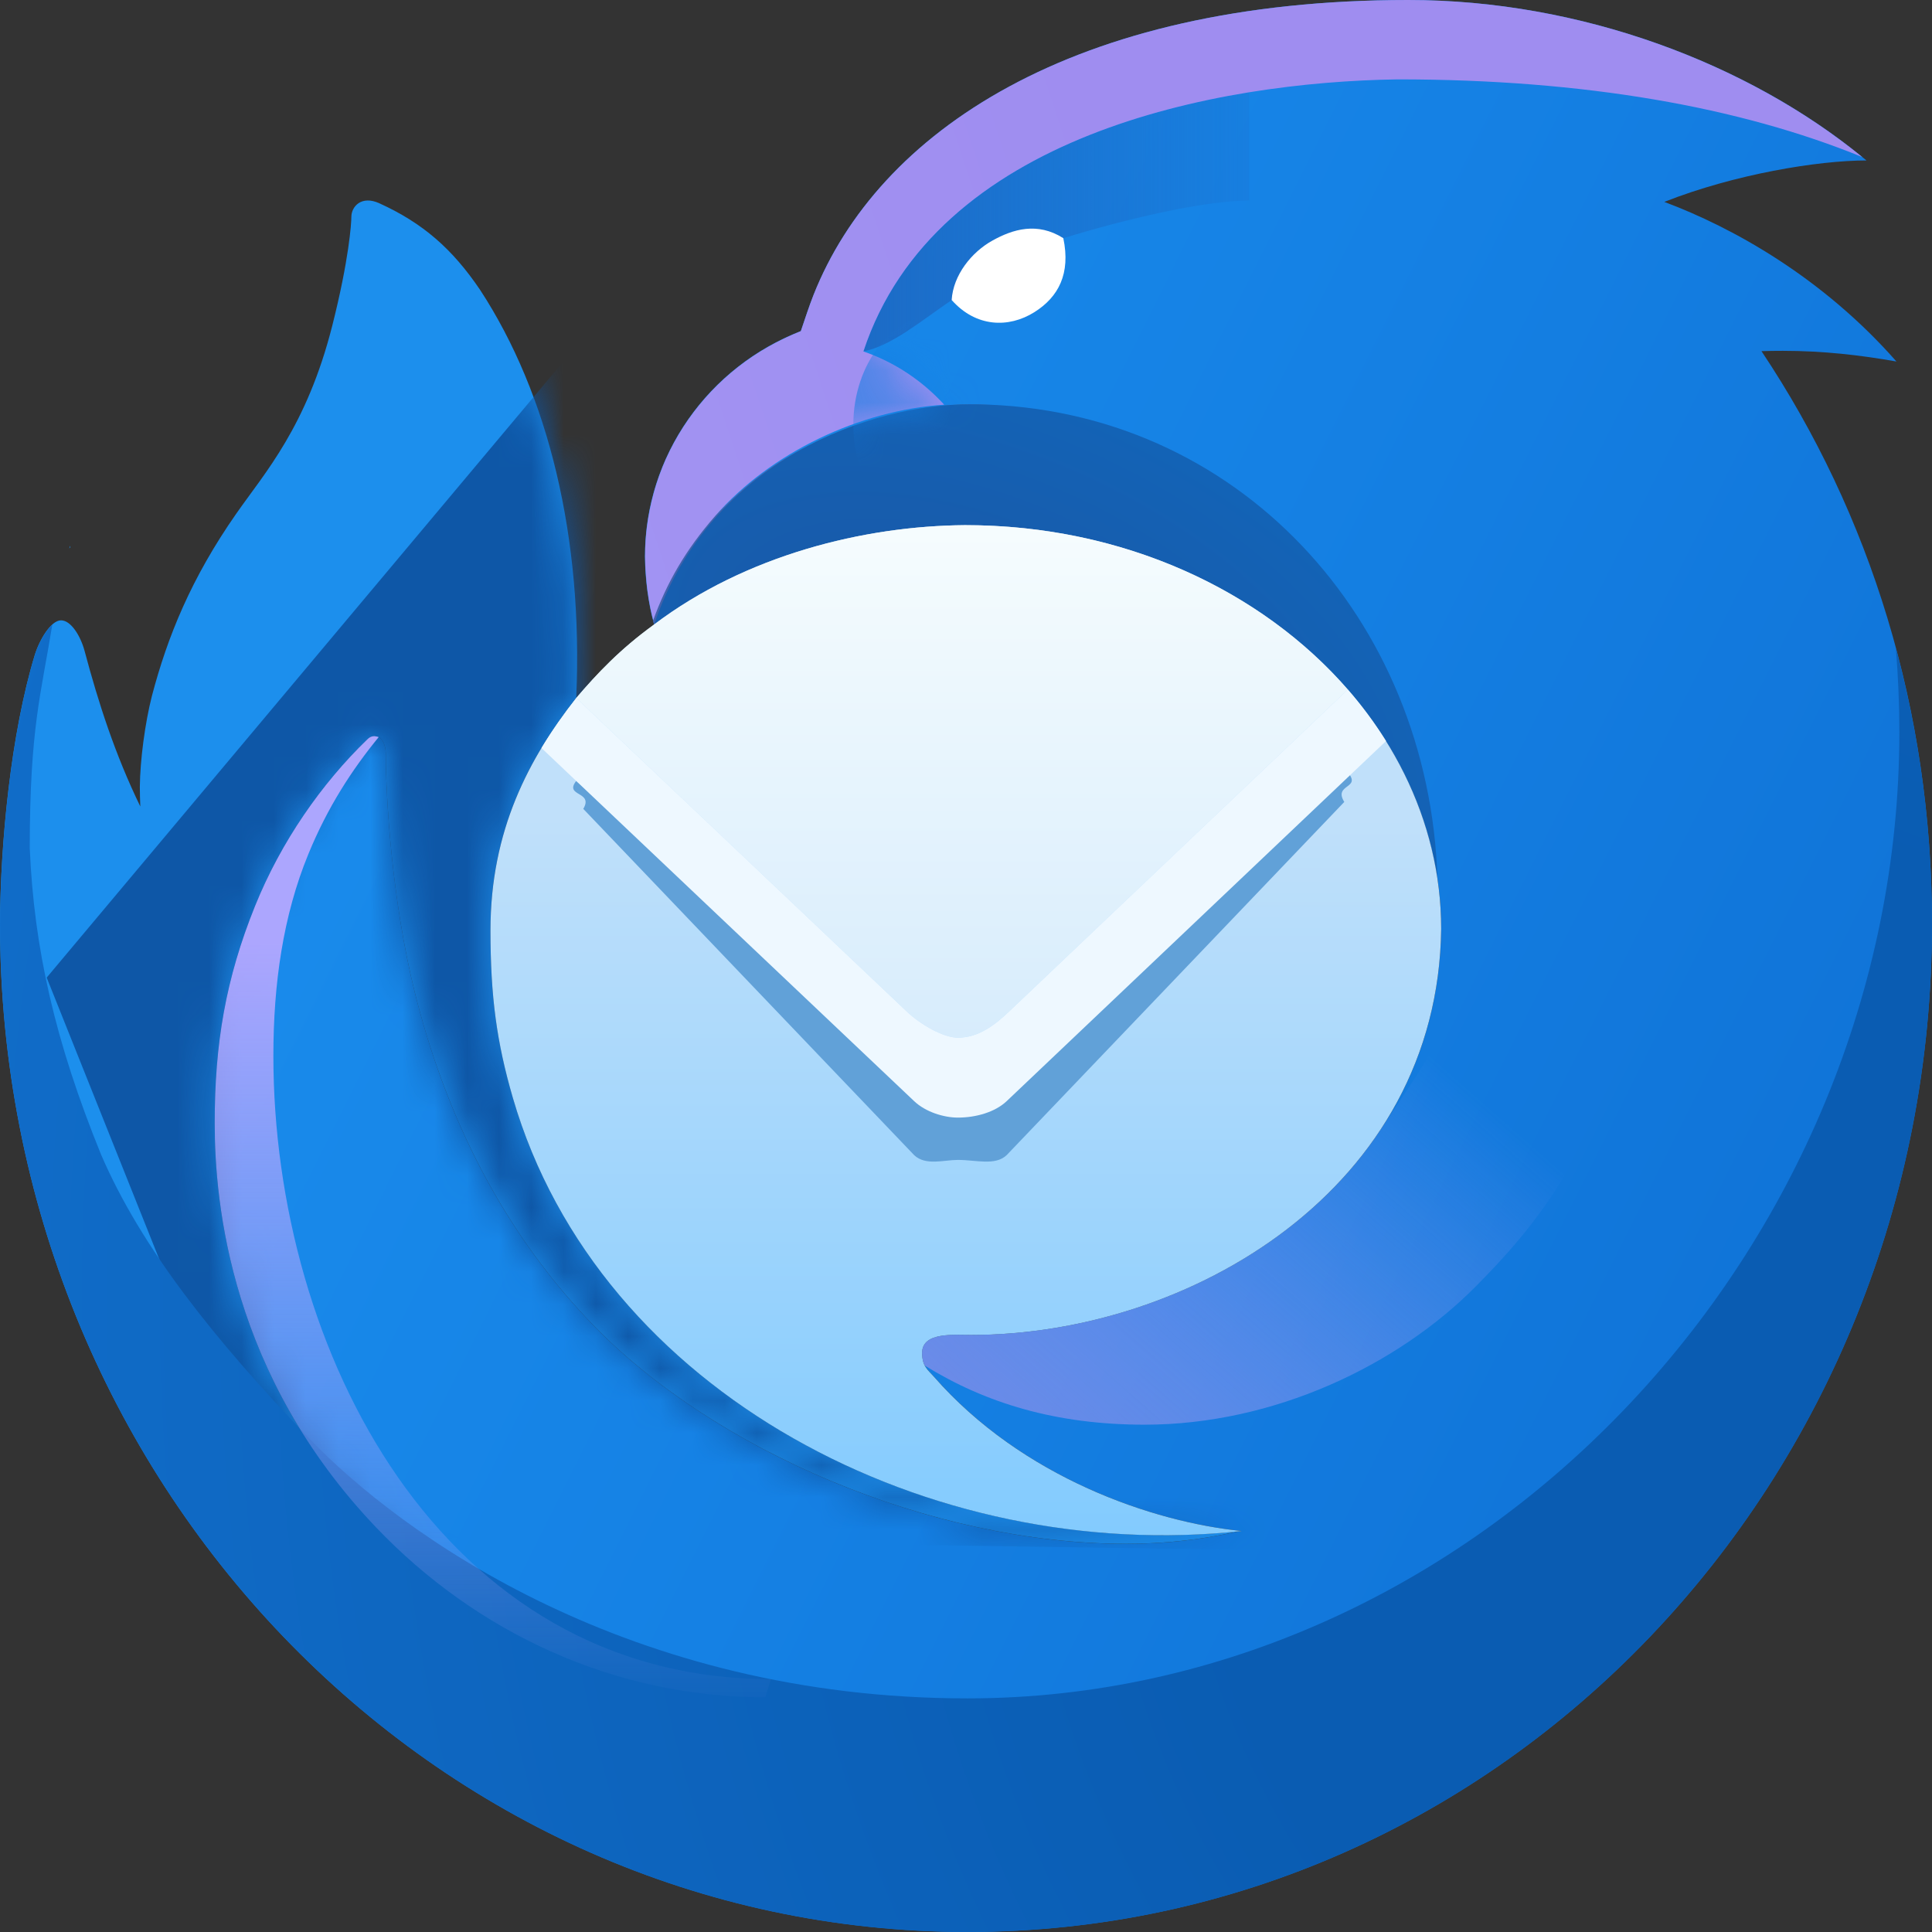 <svg width="60" height="60" viewBox="0 0 60 60" fill="none" xmlns="http://www.w3.org/2000/svg">
<rect x="0" y="0" width="60" height="60" fill="#333333" stroke="none"/>
<path d="M43.733 0C33.29 0 27.257 4.131 25.266 9.157C25.119 9.526 25 9.906 24.87 10.283C21.999 11.393 20.03 14.144 20.029 17.276C20.033 17.965 20.127 18.733 20.314 19.394C23.165 17.24 26.822 16.333 29.97 16.308C38.26 16.308 44.757 22.076 44.757 28.848C44.66 36.907 36.954 41.452 30.16 41.458C29.671 41.463 28.638 41.347 28.638 42.013C28.638 42.438 28.821 42.546 28.999 42.749C31.748 45.89 35.818 47.272 38.562 47.547C38.385 47.551 37.075 47.946 34.956 47.946C28.921 47.946 22.145 45.041 18.352 41.081C15.265 37.857 13.701 34.1 12.882 30.82C12.167 27.957 11.982 24.74 11.982 23.431C11.982 23.431 11.992 23.057 11.795 22.915C11.742 22.875 11.678 22.873 11.626 22.864C11.537 22.867 11.479 22.895 11.411 22.962C9.992 24.332 8.734 26.128 7.924 28.135C7.007 30.406 6.669 32.422 6.669 34.883C6.669 37.396 7.168 42.708 11.681 47.438C14.676 50.578 18.778 52.581 23.312 52.706C23.463 52.711 23.615 52.712 23.766 52.712C23.614 52.712 23.463 52.711 23.312 52.706C12.254 52.436 0 42.341 0 28.687C0 45.982 13.451 59.997 30.045 59.997C46.638 59.997 60 45.981 59.999 28.687C59.999 22.049 58.084 15.97 54.704 10.905C54.925 10.898 55.147 10.895 55.369 10.895C56.613 10.895 57.767 11.027 58.896 11.227C56.601 8.619 53.825 7.071 51.687 6.27C53.866 5.41 56.459 4.983 57.965 4.983C54.408 2.022 49.161 0 43.733 0ZM11.408 6.23C11.462 6.228 11.52 6.234 11.583 6.247C11.52 6.233 11.462 6.228 11.408 6.23ZM11.259 6.253C11.213 6.268 11.172 6.288 11.135 6.313C11.174 6.288 11.215 6.268 11.259 6.253ZM11.137 6.313C11.1 6.338 11.068 6.366 11.04 6.399C11.067 6.366 11.1 6.337 11.137 6.313ZM11.583 6.247C11.646 6.261 11.711 6.285 11.782 6.316C11.711 6.283 11.646 6.261 11.583 6.247ZM12.268 6.556C12.425 6.639 12.574 6.727 12.719 6.817C12.574 6.725 12.425 6.639 12.268 6.556ZM13.138 7.101C13.273 7.2 13.403 7.304 13.529 7.413C13.403 7.304 13.272 7.2 13.138 7.101ZM13.529 7.413C13.656 7.521 13.778 7.635 13.897 7.755C13.778 7.637 13.656 7.522 13.529 7.413ZM13.897 7.755C14.017 7.876 14.133 8 14.247 8.133C14.133 8.002 14.017 7.876 13.897 7.755ZM14.247 8.134C14.361 8.266 14.473 8.404 14.582 8.548C14.473 8.403 14.361 8.265 14.247 8.134ZM14.909 9.004C15.043 9.207 15.171 9.415 15.296 9.627C15.172 9.415 15.043 9.207 14.909 9.004ZM15.296 9.627C15.421 9.839 15.541 10.056 15.657 10.279C15.542 10.058 15.421 9.839 15.296 9.627ZM15.659 10.279C15.775 10.5 15.887 10.726 15.996 10.956C15.886 10.726 15.774 10.5 15.659 10.279ZM16.305 11.658C16.405 11.895 16.499 12.139 16.59 12.384C16.499 12.137 16.404 11.895 16.305 11.658ZM16.59 12.384C16.681 12.63 16.766 12.879 16.849 13.133C16.766 12.879 16.679 12.63 16.59 12.384ZM16.847 13.133C16.928 13.387 17.006 13.644 17.079 13.905C17.006 13.644 16.93 13.387 16.847 13.133ZM8.066 14.95C7.807 15.312 7.559 15.64 7.337 15.959C7.559 15.64 7.806 15.312 8.066 14.95ZM7.335 15.959C7.16 16.21 6.997 16.456 6.842 16.701C6.997 16.456 7.162 16.21 7.335 15.959ZM6.842 16.701C6.687 16.946 6.542 17.188 6.406 17.429C6.542 17.188 6.689 16.946 6.842 16.701ZM6.406 17.429C6.269 17.669 6.141 17.907 6.022 18.143C6.143 17.907 6.269 17.668 6.406 17.429ZM5.685 18.846C5.58 19.079 5.483 19.312 5.391 19.544C5.483 19.312 5.581 19.081 5.685 18.846ZM5.392 19.544C5.301 19.775 5.216 20.006 5.136 20.237C5.216 20.007 5.3 19.775 5.392 19.544ZM2.01 19.288C2.048 19.302 2.085 19.323 2.122 19.349C2.085 19.324 2.048 19.303 2.01 19.288ZM1.776 19.294C1.736 19.312 1.695 19.337 1.655 19.37C1.696 19.337 1.736 19.312 1.776 19.294ZM4.57 22.294C4.526 22.533 4.486 22.784 4.452 23.033C4.486 22.783 4.526 22.533 4.57 22.294ZM4.454 23.032C4.421 23.281 4.394 23.531 4.376 23.768C4.394 23.532 4.42 23.283 4.454 23.032ZM0.6 22.321C0.465 23.02 0.354 23.75 0.266 24.484C0.355 23.75 0.466 23.02 0.6 22.321Z" fill="url(#paint0_linear_4217_23124)"/>
<path d="M30.104 12.557C27.104 12.557 22.051 14.24 20.314 19.395C23.164 17.241 26.821 16.334 29.969 16.309C33.928 16.309 37.478 17.625 40.106 19.738C38.495 15.406 34.525 12.557 30.104 12.557Z" fill="#962B2B" fill-opacity="0.299"/>
<path d="M23.766 52.711C19.05 52.711 14.776 50.681 11.681 47.436C7.168 42.706 6.669 37.393 6.669 34.88C6.669 32.418 7.007 30.404 7.924 28.133C8.734 26.126 9.992 24.328 11.411 22.96C11.479 22.893 11.539 22.863 11.626 22.862C11.678 22.871 11.742 22.874 11.795 22.912C11.994 23.055 11.982 23.429 11.982 23.429C11.982 24.738 12.167 27.954 12.882 30.818C13.701 34.096 15.266 37.855 18.352 41.079C22.145 45.039 28.922 47.944 34.956 47.944C37.075 47.944 38.385 47.549 38.562 47.544C28.926 48.595 18.603 43.296 15.926 34.088C15.427 32.37 15.232 30.951 15.232 28.891C15.232 25.77 16.436 23.528 17.895 21.674C18.115 16.705 17.036 12.254 14.909 9.001C14.047 7.728 13.133 6.929 11.781 6.313C11.218 6.057 10.912 6.422 10.912 6.733C10.912 6.938 10.838 8.065 10.318 10.118C9.522 13.255 8.224 14.68 7.334 15.957C5.938 17.958 5.202 19.769 4.717 21.616C4.505 22.445 4.349 23.619 4.343 24.435C4.343 24.64 4.349 24.843 4.357 25.045C3.572 23.427 3.058 21.832 2.627 20.215C2.502 19.748 2.203 19.265 1.895 19.265C1.582 19.265 1.223 19.872 1.079 20.345C0.341 22.774 0.011 26.164 1.20353e-07 28.686C-0.001 42.526 12.591 52.711 23.766 52.711ZM2.182 16.951C2.172 16.978 2.162 17.005 2.151 17.032L2.184 16.996C2.184 16.983 2.182 16.966 2.182 16.951Z" fill="#1C91F0" fill-opacity="0.98"/>
<mask id="mask0_4217_23124" style="mask-type:luminance" maskUnits="userSpaceOnUse" x="0" y="6" width="39" height="47">
<path d="M23.767 52.719C19.052 52.719 14.777 50.688 11.682 47.444C7.169 42.713 6.67 37.401 6.67 34.888C6.67 32.426 7.008 30.411 7.925 28.14C8.735 26.134 9.993 24.336 11.412 22.968C11.48 22.901 11.54 22.871 11.627 22.87C11.679 22.879 11.743 22.881 11.796 22.92C11.995 23.063 11.983 23.437 11.983 23.437C11.983 24.746 12.168 27.962 12.883 30.826C13.702 34.104 15.267 37.863 18.354 41.087C22.146 45.047 28.923 47.951 34.958 47.951C37.076 47.951 38.386 47.557 38.563 47.552C28.927 48.603 18.604 43.304 15.927 34.096C15.428 32.378 15.233 30.959 15.233 28.899C15.233 25.777 16.437 23.536 17.896 21.682C18.116 16.713 17.037 12.261 14.911 9.009C14.048 7.736 13.133 6.937 11.782 6.321C11.219 6.064 10.913 6.429 10.913 6.741C10.913 6.946 10.839 8.073 10.319 10.125C9.523 13.263 8.225 14.688 7.335 15.965C5.939 17.965 5.203 19.776 4.718 21.624C4.506 22.453 4.35 23.627 4.344 24.443C4.344 24.648 4.35 24.851 4.358 25.053C3.573 23.435 3.059 21.84 2.628 20.223C2.503 19.756 2.204 19.273 1.896 19.273C1.583 19.273 1.224 19.88 1.08 20.352C0.342 22.782 0.012 26.172 0.001 28.694C-0 42.534 12.592 52.719 23.767 52.719ZM2.183 16.959C2.173 16.986 2.163 17.013 2.152 17.039L2.185 17.004C2.185 16.99 2.183 16.974 2.183 16.959Z" fill="white"/>
</mask>
<g mask="url(#mask0_4217_23124)">
<path d="M20.951 7.107L1.45 30.36L8.375 47.685L39.897 48.15C39.897 48.15 28.766 27.894 28.766 27.42C28.766 26.948 20.951 7.107 20.951 7.107Z" fill="#0E57A7"/>
</g>
<path d="M1.624 19.4C1.475 19.532 1.333 19.751 1.222 19.981V19.979C1.219 19.985 1.218 19.991 1.215 19.997C1.189 20.052 1.165 20.105 1.144 20.16C1.143 20.166 1.14 20.171 1.138 20.177C1.115 20.235 1.096 20.294 1.079 20.349C1.034 20.493 0.993 20.641 0.952 20.791C0.948 20.805 0.945 20.819 0.941 20.833C0.905 20.965 0.871 21.098 0.838 21.235C0.828 21.278 0.817 21.321 0.807 21.366C0.779 21.483 0.752 21.603 0.726 21.723C0.236 23.956 0.011 26.616 0.001 28.691C0.001 45.986 13.452 60.001 30.046 60.001C46.639 60.001 60.001 45.984 60 28.691C60 25.707 59.61 22.84 58.877 20.123C58.948 20.983 58.986 21.852 58.986 22.73C58.986 38.861 45.817 52.745 30.044 52.745C19.57 52.745 12.494 47.693 9.58 44.65C6.641 41.582 4.382 38.748 3.137 35.852C1.707 32.335 1.056 29.451 0.924 26.338C0.925 22.595 1.279 21.544 1.624 19.4Z" fill="url(#paint1_radial_4217_23124)"/>
<path d="M11.625 22.861C11.537 22.864 11.479 22.892 11.41 22.959C9.992 24.329 8.734 26.125 7.923 28.132C7.006 30.403 6.668 32.419 6.668 34.88C6.668 37.393 7.167 42.705 11.68 47.435C14.775 50.68 19.05 52.711 23.765 52.711L23.943 52.147C13.671 52.147 8.49 41.904 8.49 32.793C8.49 30.547 8.793 28.433 9.575 26.528C10.172 25.072 10.93 23.905 11.761 22.891C11.716 22.873 11.668 22.869 11.625 22.861Z" fill="url(#paint2_linear_4217_23124)"/>
<path d="M38.795 2.865C33.85 3.668 28.485 5.846 26.811 10.913C27.683 10.747 28.611 9.96 29.554 9.319L33.021 7.398C34.906 6.819 37.368 6.229 38.795 6.229V2.865Z" fill="url(#paint3_linear_4217_23124)"/>
<path d="M25.727 13.537C24.597 14.067 23.558 14.607 22.176 16.058C21.248 17.125 20.685 18.144 20.279 19.265C20.27 19.232 20.262 19.197 20.253 19.164C20.27 19.243 20.293 19.32 20.314 19.394C21.207 18.72 22.178 18.168 23.187 17.727L24.084 17.009L25.727 13.537Z" fill="url(#paint4_linear_4217_23124)"/>
<path d="M29.555 9.317C29.603 8.538 30.177 7.83 30.814 7.475C31.46 7.114 32.216 6.887 33.022 7.396C33.255 8.503 32.87 9.225 32.123 9.695C31.323 10.197 30.305 10.164 29.555 9.317Z" fill="white"/>
<path d="M30.104 12.557C27.104 12.557 22.051 14.24 20.314 19.395C23.164 17.241 26.821 16.334 29.969 16.309C30.093 16.309 30.216 16.31 30.338 16.313C30.454 16.316 30.567 16.319 30.681 16.324C30.682 16.324 30.684 16.324 30.687 16.324C30.746 16.327 30.805 16.33 30.863 16.333C30.928 16.336 30.994 16.339 31.058 16.343C31.095 16.346 31.132 16.348 31.169 16.351C31.251 16.357 31.332 16.362 31.413 16.368C31.46 16.373 31.506 16.377 31.552 16.38C31.622 16.386 31.693 16.392 31.763 16.399C31.813 16.404 31.864 16.411 31.913 16.416C31.982 16.423 32.05 16.431 32.118 16.44C32.168 16.445 32.218 16.453 32.267 16.459C32.333 16.468 32.397 16.477 32.462 16.486C32.509 16.493 32.556 16.5 32.603 16.506C32.677 16.518 32.751 16.529 32.825 16.542C32.86 16.548 32.897 16.554 32.933 16.56C33.007 16.573 33.081 16.585 33.155 16.6C33.204 16.609 33.253 16.619 33.302 16.628C33.368 16.641 33.435 16.655 33.5 16.668C33.541 16.677 33.581 16.686 33.622 16.695C33.696 16.711 33.769 16.726 33.843 16.744C33.881 16.753 33.918 16.762 33.956 16.771C34.032 16.788 34.106 16.806 34.179 16.826C34.215 16.834 34.252 16.843 34.288 16.854C34.361 16.873 34.435 16.892 34.509 16.913C34.543 16.922 34.578 16.932 34.613 16.941C34.691 16.963 34.768 16.986 34.846 17.008C34.876 17.017 34.904 17.026 34.934 17.035C35.014 17.058 35.094 17.084 35.172 17.109C35.2 17.118 35.229 17.127 35.257 17.136C35.337 17.161 35.415 17.188 35.493 17.214C35.52 17.223 35.547 17.234 35.574 17.243C35.654 17.271 35.733 17.299 35.813 17.329C35.839 17.338 35.864 17.348 35.888 17.357C35.972 17.388 36.055 17.419 36.137 17.452C36.156 17.459 36.173 17.465 36.191 17.473C36.279 17.507 36.366 17.542 36.454 17.579C36.47 17.585 36.485 17.593 36.499 17.599C36.582 17.633 36.664 17.669 36.747 17.706C36.768 17.715 36.788 17.724 36.809 17.732C36.895 17.771 36.979 17.81 37.062 17.848C37.075 17.854 37.09 17.86 37.102 17.866C37.199 17.912 37.296 17.958 37.391 18.006C38.376 18.494 39.289 19.077 40.109 19.736C40.109 19.736 40.109 19.736 40.109 19.735C42.557 21.701 44.207 24.36 44.642 27.29C44.389 19.223 38.433 12.68 30.336 12.557C30.257 12.558 30.181 12.557 30.104 12.557Z" fill="url(#paint5_radial_4217_23124)"/>
<path d="M43.734 0C33.291 0 27.258 4.131 25.266 9.157C25.12 9.526 25 9.906 24.871 10.283C24.726 10.34 24.587 10.402 24.446 10.466C24.319 10.525 24.196 10.588 24.073 10.651C23.921 10.732 23.772 10.816 23.627 10.905C22.328 11.705 21.3 12.875 20.681 14.252C20.676 14.266 20.67 14.277 20.664 14.289C20.605 14.426 20.548 14.564 20.497 14.705C20.485 14.736 20.474 14.767 20.462 14.8C20.416 14.931 20.373 15.063 20.333 15.198C20.319 15.247 20.305 15.297 20.292 15.348C20.124 15.968 20.033 16.617 20.033 17.283C20.033 17.322 20.035 17.362 20.036 17.401C20.038 17.506 20.042 17.611 20.049 17.72C20.052 17.777 20.056 17.834 20.062 17.892C20.073 18.03 20.086 18.169 20.103 18.309C20.107 18.339 20.111 18.368 20.116 18.399C20.137 18.551 20.161 18.702 20.191 18.851C20.195 18.873 20.2 18.894 20.204 18.916C20.228 19.033 20.258 19.148 20.286 19.26C20.698 18.126 21.271 17.093 22.222 16.01C23.935 14.061 26.683 12.741 29.323 12.568C28.622 11.802 27.758 11.238 26.813 10.914H26.814C29.039 4.174 37.793 2.546 43.407 2.465C49.208 2.465 54.034 3.325 57.833 4.877C54.279 1.976 49.096 0 43.734 0Z" fill="url(#paint6_linear_4217_23124)"/>
<path d="M29.968 16.309C26.821 16.334 23.163 17.241 20.313 19.395C19.247 20.168 18.547 20.914 17.895 21.677C16.438 23.531 15.232 25.773 15.232 28.894C15.232 30.954 15.427 32.373 15.926 34.091C18.603 43.299 28.927 48.598 38.562 47.547C35.818 47.273 31.747 45.891 28.999 42.75C28.821 42.548 28.638 42.438 28.638 42.014C28.638 41.347 29.671 41.465 30.16 41.459C36.954 41.453 44.66 36.908 44.757 28.848C44.756 22.077 38.261 16.309 29.968 16.309Z" fill="url(#paint7_linear_4217_23124)"/>
<mask id="mask1_4217_23124" style="mask-type:luminance" maskUnits="userSpaceOnUse" x="15" y="16" width="30" height="32">
<path d="M29.969 16.309C26.822 16.334 23.164 17.241 20.314 19.395C19.248 20.168 18.549 20.914 17.896 21.677C16.439 23.531 15.233 25.773 15.233 28.894C15.233 30.954 15.428 32.373 15.927 34.091C18.604 43.299 28.927 48.598 38.563 47.547C35.819 47.273 31.748 45.891 29 42.75C28.822 42.548 28.639 42.438 28.639 42.014C28.639 41.347 29.672 41.465 30.161 41.459C36.955 41.453 44.661 36.908 44.758 28.848C44.757 22.077 38.261 16.309 29.969 16.309Z" fill="white"/>
</mask>
<g mask="url(#mask1_4217_23124)">
<path d="M41.857 23.99L31.342 32.638C30.904 33.053 30.393 33.454 29.748 33.454C29.296 33.454 28.592 33.053 28.155 32.638L17.895 24.253C17.511 24.741 18.445 24.569 18.114 25.12L28.39 35.874C28.746 36.211 29.312 36.022 29.748 36.022C30.317 36.022 30.907 36.211 31.262 35.874L41.748 24.905C41.398 24.345 42.298 24.496 41.857 23.99Z" fill="#61A1D8"/>
</g>
<path d="M29.97 16.309C26.823 16.334 23.165 17.241 20.315 19.395C19.248 20.168 18.549 20.914 17.896 21.677L28.156 31.41C28.594 31.826 29.297 32.226 29.75 32.226C30.395 32.226 30.905 31.826 31.343 31.41L41.858 21.415C39.186 18.344 34.894 16.309 29.97 16.309Z" fill="url(#paint8_linear_4217_23124)"/>
<path d="M41.859 21.414L31.343 31.409C30.906 31.825 30.395 32.226 29.75 32.226C29.298 32.226 28.594 31.825 28.156 31.409L17.897 21.677C17.513 22.165 17.148 22.68 16.816 23.231L28.391 34.198C28.746 34.535 29.312 34.708 29.748 34.708C30.317 34.708 30.907 34.534 31.262 34.198L43.044 23.014C42.696 22.456 42.3 21.92 41.859 21.414Z" fill="#EEF8FF"/>
<path d="M45.323 30.191C45.103 31.996 43.949 33.438 42.931 34.998C42.496 35.664 41.974 36.316 41.464 36.843C40.827 37.502 40.163 38.054 39.483 38.532C36.768 40.445 33.362 41.457 30.159 41.46C29.67 41.465 28.637 41.349 28.637 42.015C28.637 42.192 28.669 42.312 28.719 42.409C30.61 43.577 32.792 44.245 35.547 44.245C39.56 44.245 43.401 42.404 45.825 39.957C47.444 38.321 50.162 35.386 50.511 30.193L45.323 30.191Z" fill="url(#paint9_linear_4217_23124)"/>
<mask id="mask2_4217_23124" style="mask-type:luminance" maskUnits="userSpaceOnUse" x="20" y="0" width="38" height="20">
<path d="M43.733 0.002C33.29 0.002 27.257 4.133 25.265 9.159C25.119 9.528 24.999 9.908 24.87 10.285C24.725 10.342 24.585 10.404 24.445 10.468C24.318 10.527 24.195 10.589 24.072 10.653C23.92 10.733 23.771 10.818 23.626 10.907C22.327 11.707 21.299 12.877 20.68 14.254C20.675 14.268 20.669 14.28 20.663 14.291C20.604 14.428 20.547 14.566 20.496 14.707C20.484 14.738 20.473 14.769 20.462 14.802C20.415 14.933 20.372 15.065 20.332 15.2C20.318 15.249 20.304 15.299 20.291 15.35C20.123 15.97 20.032 16.619 20.032 17.285C20.032 17.324 20.034 17.364 20.035 17.402C20.037 17.508 20.041 17.613 20.048 17.722C20.051 17.779 20.055 17.836 20.061 17.894C20.072 18.032 20.085 18.171 20.102 18.311C20.106 18.34 20.11 18.37 20.115 18.401C20.136 18.553 20.16 18.704 20.19 18.853C20.194 18.875 20.198 18.896 20.203 18.918C20.227 19.035 20.257 19.149 20.285 19.262C20.698 18.128 21.27 17.095 22.221 16.012C23.934 14.063 26.682 12.743 29.322 12.57C28.621 11.804 27.757 11.24 26.812 10.916H26.813C29.038 4.176 37.792 2.548 43.406 2.467C49.207 2.467 54.033 3.327 57.832 4.879C54.278 1.978 49.095 0.002 43.733 0.002Z" fill="white"/>
</mask>
<g mask="url(#mask2_4217_23124)">
<path opacity="0.592" d="M32.122 13.192C32.122 15.12 30.864 16.684 29.311 16.684C27.759 16.684 26.501 15.121 26.501 13.192C26.501 11.262 27.759 9.699 29.311 9.699C30.864 9.699 32.122 11.262 32.122 13.192Z" fill="#147EE1"/>
</g>
<defs>
<linearGradient id="paint0_linear_4217_23124" x1="13.927" y1="17.922" x2="70.396" y2="46.115" gradientUnits="userSpaceOnUse">
<stop stop-color="#198BEC" stop-opacity="0.996"/>
<stop offset="0.341" stop-color="#1581E4"/>
<stop offset="1" stop-color="#0D6CD1" stop-opacity="0.996"/>
</linearGradient>
<radialGradient id="paint1_radial_4217_23124" cx="0" cy="0" r="1" gradientUnits="userSpaceOnUse" gradientTransform="translate(54.834 46.292) rotate(165.964) scale(80.188 96.993)">
<stop offset="0.212" stop-color="#0A5CB2"/>
<stop offset="0.688" stop-color="#106CC8"/>
<stop offset="1" stop-color="#198EF0" stop-opacity="0.996"/>
</radialGradient>
<linearGradient id="paint2_linear_4217_23124" x1="15.305" y1="22.914" x2="15.305" y2="53.325" gradientUnits="userSpaceOnUse">
<stop offset="0.209" stop-color="#ACA6FE"/>
<stop offset="1" stop-color="#ACA6FE" stop-opacity="0"/>
</linearGradient>
<linearGradient id="paint3_linear_4217_23124" x1="26.812" y1="6.89" x2="43.813" y2="6.89" gradientUnits="userSpaceOnUse">
<stop stop-color="#1C6BC6"/>
<stop offset="0.875" stop-color="#1C6BC6" stop-opacity="0"/>
</linearGradient>
<linearGradient id="paint4_linear_4217_23124" x1="20.403" y1="19.485" x2="28.427" y2="11.522" gradientUnits="userSpaceOnUse">
<stop offset="0.536" stop-color="#4361AB"/>
<stop offset="1" stop-color="#4361AB" stop-opacity="0"/>
</linearGradient>
<radialGradient id="paint5_radial_4217_23124" cx="0" cy="0" r="1" gradientUnits="userSpaceOnUse" gradientTransform="translate(29.927 21.418) rotate(21.779) scale(22.475 13.046)">
<stop stop-color="#1B56A4"/>
<stop offset="1" stop-color="#1068BD"/>
</radialGradient>
<linearGradient id="paint6_linear_4217_23124" x1="56.215" y1="-0.036" x2="2.231" y2="17.713" gradientUnits="userSpaceOnUse">
<stop offset="0.383" stop-color="#9F8DF0"/>
<stop offset="1" stop-color="#A398F5"/>
</linearGradient>
<linearGradient id="paint7_linear_4217_23124" x1="29.994" y1="47.548" x2="29.994" y2="10.474" gradientUnits="userSpaceOnUse">
<stop stop-color="#83CBFE"/>
<stop offset="0.598" stop-color="#C0E0FA"/>
</linearGradient>
<linearGradient id="paint8_linear_4217_23124" x1="29.877" y1="32.226" x2="29.877" y2="9.646" gradientUnits="userSpaceOnUse">
<stop stop-color="#D7ECFC"/>
<stop offset="0.833" stop-color="#FBFFFE"/>
</linearGradient>
<linearGradient id="paint9_linear_4217_23124" x1="45.233" y1="31.09" x2="29.98" y2="48.422" gradientUnits="userSpaceOnUse">
<stop offset="0.077" stop-color="#ACA6FE" stop-opacity="0"/>
<stop offset="1" stop-color="#7388E5" stop-opacity="0.996"/>
</linearGradient>
</defs>
</svg>

